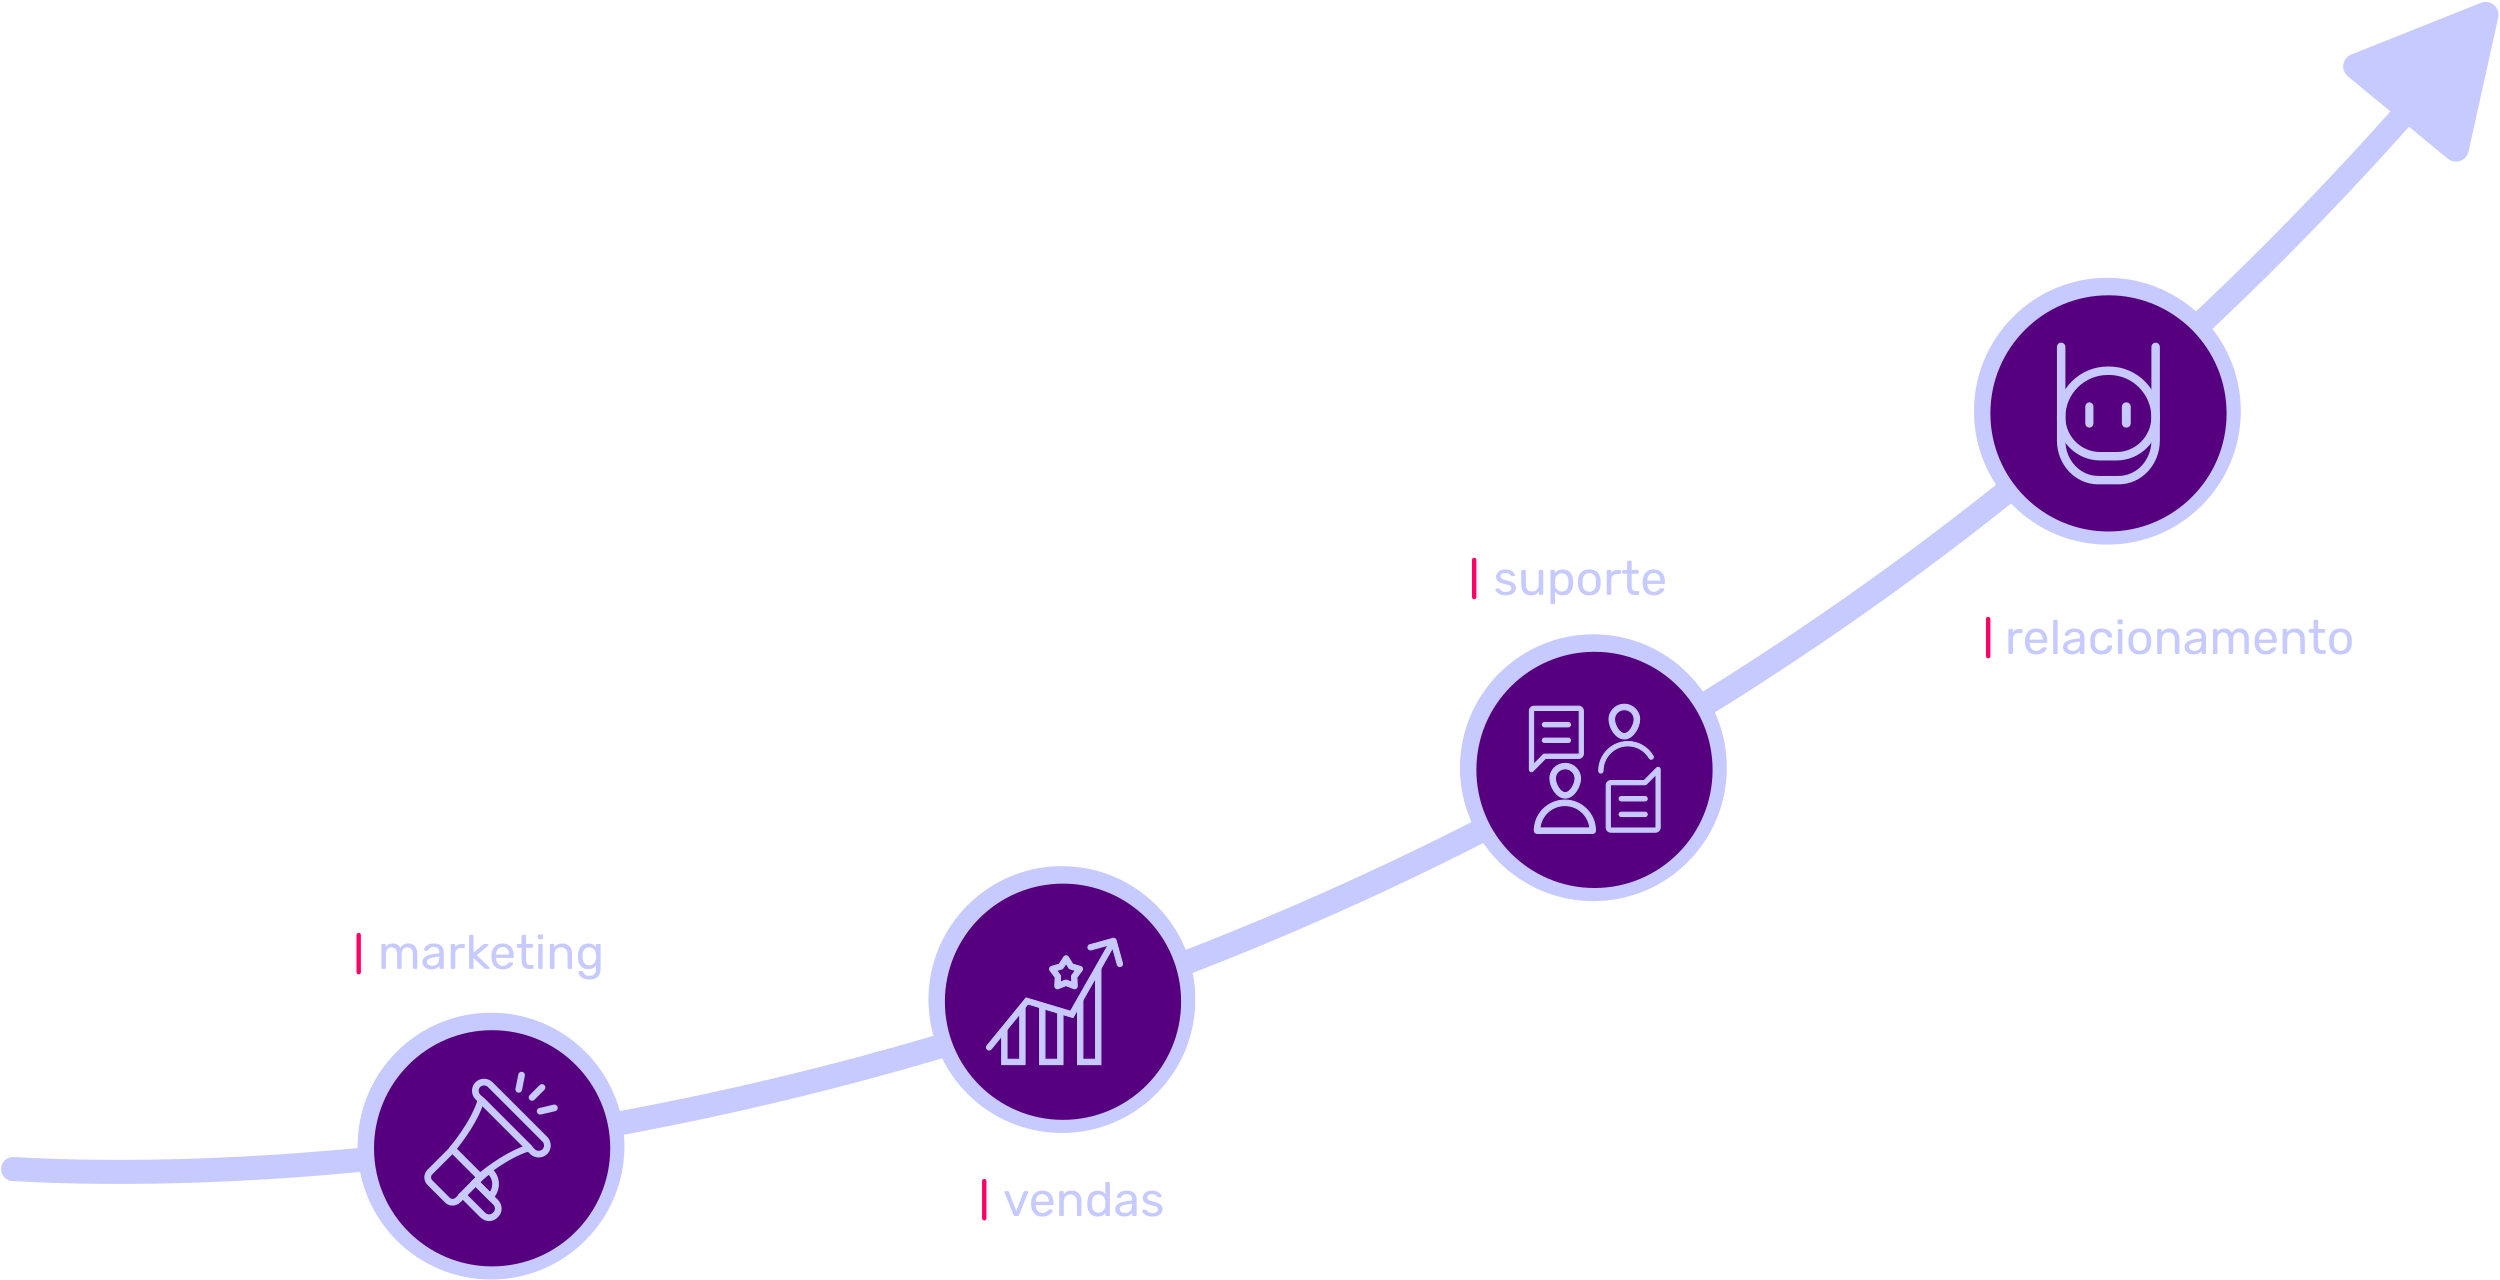 <svg width="1143" height="585" viewBox="0 0 1143 585" fill="none" xmlns="http://www.w3.org/2000/svg">
<path d="M6 534.5C209.5 546 716 489 1105.5 45" stroke="#C7CAFF" stroke-width="11" stroke-linecap="round"/>
<circle cx="224.5" cy="524" r="60.5" fill="#C7CAFF" stroke="#C7CAFF"/>
<circle cx="485.5" cy="457" r="60.5" fill="#C7CAFF" stroke="#C7CAFF"/>
<circle cx="728.5" cy="351" r="60.5" fill="#C7CAFF" stroke="#C7CAFF"/>
<circle cx="963.5" cy="188" r="60.5" fill="#C7CAFF" stroke="#C7CAFF"/>
<circle cx="225" cy="525" r="54.5" fill="#560080" stroke="#C7CAFF"/>
<circle cx="486" cy="458" r="54.5" fill="#560080" stroke="#C7CAFF"/>
<circle cx="729" cy="352" r="54.5" fill="#560080" stroke="#C7CAFF"/>
<circle cx="964" cy="189" r="54.5" fill="#560080" stroke="#C7CAFF"/>
<path d="M1122.21 68.894L1076.46 31.187C1075.84 30.671 1075.99 29.674 1076.74 29.374L1136.07 5.745C1136.86 5.428 1137.69 6.13 1137.5 6.965L1123.93 68.302C1123.76 69.079 1122.83 69.4 1122.21 68.894Z" fill="#C7CAFF" stroke="#C7CAFF" stroke-width="9.59" stroke-linecap="round"/>
<path fill-rule="evenodd" clip-rule="evenodd" d="M508.794 429.044C509.438 428.866 510.105 429.245 510.282 429.89L513.169 440.397C513.346 441.042 512.967 441.708 512.322 441.886C511.677 442.063 511.011 441.684 510.834 441.039L508.721 433.35L490.582 465.235L469.977 459.045L453.148 479.632C452.725 480.149 451.962 480.226 451.444 479.803C450.927 479.38 450.85 478.617 451.273 478.099L469.125 456.261L489.431 462.361L506.617 432.153L498.928 434.265C498.283 434.443 497.617 434.063 497.44 433.419C497.263 432.774 497.642 432.108 498.287 431.93L508.794 429.044Z" fill="#C7CAFF" stroke="#C7CAFF" stroke-width="0.5"/>
<path fill-rule="evenodd" clip-rule="evenodd" d="M466.234 484.305V460.431H468.655V486.726H457.984V470.616H460.406V484.305H466.234Z" fill="#C7CAFF" stroke="#C7CAFF" stroke-width="0.5"/>
<path fill-rule="evenodd" clip-rule="evenodd" d="M477.75 484.305V460.347H475.328V486.726H485.999V462.619H483.577V484.305H477.75Z" fill="#C7CAFF" stroke="#C7CAFF" stroke-width="0.5"/>
<path fill-rule="evenodd" clip-rule="evenodd" d="M500.913 484.305V442.754H503.335V486.727H492.664V456.727H495.085V484.305H500.913Z" fill="#C7CAFF" stroke="#C7CAFF" stroke-width="0.5"/>
<path fill-rule="evenodd" clip-rule="evenodd" d="M487.395 436.997C487.81 436.997 488.196 437.21 488.418 437.561L490.48 440.826L494.059 441.873C494.441 441.985 494.744 442.277 494.869 442.655C494.994 443.033 494.925 443.448 494.685 443.765L492.353 446.852L492.513 450.798C492.53 451.206 492.339 451.596 492.006 451.833C491.673 452.07 491.243 452.123 490.862 451.974L487.395 450.617L483.927 451.974C483.546 452.123 483.116 452.07 482.783 451.833C482.45 451.596 482.26 451.206 482.276 450.798L482.436 446.852L480.104 443.765C479.864 443.448 479.796 443.033 479.921 442.655C480.046 442.277 480.348 441.985 480.73 441.873L484.309 440.826L486.371 437.561C486.593 437.21 486.979 436.997 487.395 436.997ZM487.395 440.475L486.112 442.506C485.955 442.755 485.712 442.939 485.428 443.022L483.093 443.705L484.629 445.739C484.798 445.962 484.884 446.237 484.873 446.517L484.771 449.044L486.953 448.189C487.237 448.078 487.552 448.078 487.836 448.189L490.019 449.044L489.916 446.517C489.905 446.237 489.991 445.962 490.16 445.739L491.696 443.705L489.361 443.022C489.078 442.939 488.835 442.755 488.677 442.506L487.395 440.475Z" fill="#C7CAFF" stroke="#C7CAFF" stroke-width="0.5" stroke-linecap="round" stroke-linejoin="round"/>
<path fill-rule="evenodd" clip-rule="evenodd" d="M942.366 157.149C943.159 157.149 943.802 157.79 943.802 158.581V201.439C943.802 210.7 950.792 218.085 959.273 218.085H968.644C977.125 218.085 984.116 210.7 984.116 201.439V158.581C984.116 157.79 984.759 157.149 985.552 157.149C986.345 157.149 986.988 157.79 986.988 158.581V201.439C986.988 212.083 978.904 220.948 968.644 220.948H959.273C949.014 220.948 940.93 212.083 940.93 201.439V158.581C940.93 157.79 941.573 157.149 942.366 157.149Z" fill="#C7CAFF" stroke="#C7CAFF" stroke-miterlimit="10" stroke-linecap="round"/>
<path fill-rule="evenodd" clip-rule="evenodd" d="M963.654 170.937C952.672 170.937 943.789 179.873 943.789 190.677C943.789 199.851 951.251 207.16 960.207 207.16H967.711C976.646 207.16 983.934 199.869 984.128 190.866C984.12 179.856 975.231 170.937 964.263 170.937H963.654ZM940.93 190.677C940.93 178.27 951.111 168.066 963.654 168.066H964.263C976.815 168.066 986.988 178.279 986.988 190.881V190.896L986.987 190.911C986.769 201.448 978.241 210.03 967.711 210.03H960.207C949.693 210.03 940.93 201.458 940.93 190.677Z" fill="#C7CAFF" stroke="#C7CAFF" stroke-miterlimit="10" stroke-linecap="round"/>
<path fill-rule="evenodd" clip-rule="evenodd" d="M955.255 184.443C956.009 184.443 956.62 185.084 956.62 185.874V193.589C956.62 194.379 956.009 195.02 955.255 195.02C954.502 195.02 953.891 194.379 953.891 193.589V185.874C953.891 185.084 954.502 184.443 955.255 184.443Z" fill="#C7CAFF" stroke="#C7CAFF" stroke-miterlimit="10" stroke-linecap="round"/>
<path fill-rule="evenodd" clip-rule="evenodd" d="M972.152 184.443C973 184.443 973.688 185.084 973.688 185.874V193.589C973.688 194.379 973 195.02 972.152 195.02C971.305 195.02 970.617 194.379 970.617 193.589V185.874C970.617 185.084 971.305 184.443 972.152 184.443Z" fill="#C7CAFF" stroke="#C7CAFF" stroke-miterlimit="10" stroke-linecap="round"/>
<path d="M744.281 341.012C738.001 341.012 732.911 346.132 732.911 352.446C732.911 352.996 732.468 353.439 731.924 353.439C731.38 353.439 730.938 352.996 730.938 352.446C730.938 345.034 736.912 339.026 744.281 339.026C749.176 339.026 753.456 341.679 755.776 345.629C756.054 346.102 755.897 346.711 755.428 346.989C754.959 347.267 754.354 347.111 754.077 346.639C752.097 343.269 748.451 341.012 744.281 341.012Z" fill="#C7CAFF" stroke="#C7CAFF" stroke-width="0.5" stroke-linecap="round"/>
<path fill-rule="evenodd" clip-rule="evenodd" d="M742.647 324.457C740.165 324.457 738.153 326.436 738.153 328.878C738.153 330.157 738.699 331.86 739.627 333.24C740.582 334.658 741.689 335.388 742.647 335.388C743.604 335.388 744.711 334.658 745.666 333.24C746.594 331.86 747.14 330.157 747.14 328.878C747.14 326.436 745.128 324.457 742.647 324.457ZM735.656 328.878C735.656 325.08 738.786 322 742.647 322C746.507 322 749.637 325.08 749.637 328.878C749.637 330.72 748.898 332.886 747.748 334.596C746.624 336.266 744.861 337.845 742.647 337.845C740.432 337.845 738.669 336.266 737.545 334.596C736.396 332.886 735.656 330.72 735.656 328.878Z" fill="#C7CAFF" stroke="#C7CAFF" stroke-width="0.5"/>
<path fill-rule="evenodd" clip-rule="evenodd" d="M715.615 351.486C713.133 351.486 711.122 353.466 711.122 355.908C711.122 357.186 711.668 358.889 712.596 360.269C713.55 361.688 714.658 362.418 715.615 362.418C716.572 362.418 717.68 361.688 718.635 360.269C719.563 358.889 720.109 357.186 720.109 355.908C720.109 353.466 718.097 351.486 715.615 351.486ZM708.625 355.908C708.625 352.109 711.755 349.029 715.615 349.029C719.476 349.029 722.606 352.109 722.606 355.908C722.606 357.749 721.866 359.916 720.716 361.625C719.593 363.295 717.829 364.874 715.615 364.874C713.401 364.874 711.638 363.295 710.514 361.625C709.364 359.916 708.625 357.749 708.625 355.908Z" fill="#C7CAFF" stroke="#C7CAFF" stroke-width="0.5"/>
<path fill-rule="evenodd" clip-rule="evenodd" d="M704.048 378.533H726.882C726.26 372.78 721.386 368.301 715.465 368.301C709.544 368.301 704.67 372.78 704.048 378.533ZM701.484 379.781C701.484 372.063 707.744 365.806 715.465 365.806C723.186 365.806 729.446 372.063 729.446 379.781C729.446 380.47 728.887 381.029 728.197 381.029H702.733C702.043 381.029 701.484 380.47 701.484 379.781Z" fill="#C7CAFF" stroke="#C7CAFF" stroke-width="0.5" stroke-linejoin="round"/>
<path d="M706.686 346.731H706.582L706.508 346.805L700.868 352.538C700.868 352.538 700.868 352.538 700.868 352.538C700.735 352.672 700.566 352.763 700.383 352.8C700.2 352.836 700.01 352.817 699.838 352.745C699.665 352.672 699.517 352.549 699.412 352.39C699.307 352.231 699.251 352.044 699.25 351.852V325.057C699.251 324.476 699.478 323.92 699.881 323.511C700.284 323.101 700.829 322.872 701.397 322.871H721.768C722.336 322.872 722.882 323.101 723.284 323.511C723.687 323.92 723.915 324.476 723.915 325.057V344.545C723.915 345.125 723.687 345.682 723.284 346.091C722.881 346.501 722.336 346.73 721.768 346.731H706.686ZM701.397 324.807H701.147V325.057V348.912V349.523L701.575 349.088L705.521 345.077L705.521 345.077C705.699 344.896 705.94 344.795 706.19 344.795C706.19 344.795 706.19 344.795 706.19 344.795H721.769H722.019V344.545V325.057V324.807H721.769H701.397Z" fill="#C7CAFF" stroke="#C7CAFF" stroke-width="0.5"/>
<path d="M717.051 332.313H706.121C705.867 332.313 705.622 332.209 705.441 332.024C705.259 331.838 705.156 331.585 705.156 331.32C705.156 331.055 705.259 330.802 705.441 330.616C705.622 330.43 705.867 330.327 706.121 330.327H717.051C717.305 330.327 717.55 330.43 717.731 330.616C717.913 330.802 718.016 331.055 718.016 331.32C718.016 331.585 717.913 331.838 717.731 332.024C717.55 332.209 717.305 332.313 717.051 332.313Z" fill="#C7CAFF" stroke="#C7CAFF" stroke-width="0.5"/>
<path d="M717.731 339.169C717.55 339.355 717.305 339.458 717.051 339.458H706.121C705.867 339.458 705.622 339.355 705.441 339.169C705.259 338.984 705.156 338.731 705.156 338.465C705.156 338.2 705.259 337.947 705.441 337.761C705.622 337.576 705.867 337.473 706.121 337.473H717.051C717.305 337.473 717.55 337.576 717.731 337.761C717.913 337.947 718.016 338.2 718.016 338.465C718.016 338.731 717.913 338.984 717.731 339.169Z" fill="#C7CAFF" stroke="#C7CAFF" stroke-width="0.5"/>
<path d="M751.588 356.858H751.692L751.766 356.784L757.406 351.11C757.406 351.11 757.406 351.11 757.406 351.11C757.539 350.977 757.708 350.887 757.891 350.85C758.075 350.814 758.265 350.833 758.438 350.905C758.611 350.977 758.759 351.099 758.864 351.256C758.968 351.413 759.024 351.597 759.025 351.787V378.307C759.024 378.88 758.797 379.43 758.395 379.835C757.992 380.24 757.446 380.468 756.878 380.468H736.506C735.938 380.468 735.392 380.24 734.989 379.835C734.587 379.43 734.36 378.88 734.359 378.307V359.019C734.36 358.446 734.587 357.896 734.989 357.491C735.392 357.086 735.938 356.859 736.506 356.858H751.588ZM756.878 378.557H757.128V378.307V354.696V354.09L756.701 354.52L752.754 358.49L752.754 358.49C752.577 358.669 752.336 358.769 752.085 358.769C752.085 358.769 752.084 358.769 752.084 358.769H736.506H736.256V359.019V378.307V378.557H736.506H756.878Z" fill="#C7CAFF" stroke="#C7CAFF" stroke-width="0.5"/>
<path d="M741.222 371.338H752.153C752.407 371.338 752.651 371.441 752.833 371.627C753.014 371.812 753.117 372.065 753.117 372.331C753.117 372.596 753.014 372.849 752.833 373.035C752.651 373.22 752.407 373.323 752.153 373.323H741.222C740.968 373.323 740.724 373.22 740.542 373.035C740.361 372.849 740.258 372.596 740.258 372.331C740.258 372.065 740.361 371.812 740.542 371.627C740.724 371.441 740.968 371.338 741.222 371.338Z" fill="#C7CAFF" stroke="#C7CAFF" stroke-width="0.5"/>
<path d="M740.542 364.48C740.724 364.295 740.968 364.191 741.222 364.191H752.153C752.407 364.191 752.651 364.295 752.833 364.48C753.014 364.666 753.117 364.919 753.117 365.184C753.117 365.449 753.014 365.702 752.833 365.888C752.651 366.074 752.407 366.177 752.153 366.177H741.222C740.968 366.177 740.724 366.074 740.542 365.888C740.361 365.702 740.258 365.449 740.258 365.184C740.258 364.919 740.361 364.666 740.542 364.48Z" fill="#C7CAFF" stroke="#C7CAFF" stroke-width="0.5"/>
<path fill-rule="evenodd" clip-rule="evenodd" d="M206.945 523.277L221.939 538.27L210.379 549.83L210.334 549.869C208.287 551.623 205.415 551.733 203.47 549.789L195.427 541.745C193.524 539.843 193.524 536.698 195.427 534.796L206.945 523.277ZM206.945 527.612L197.594 536.963C196.888 537.669 196.888 538.872 197.594 539.578L205.638 547.622C206.293 548.277 207.314 548.393 208.299 547.576L217.604 538.27L206.945 527.612Z" fill="#C7CAFF"/>
<path fill-rule="evenodd" clip-rule="evenodd" d="M217.38 538.278L227.594 548.492C229.865 550.763 229.997 554.353 227.596 556.531C225.419 558.932 221.828 558.8 219.558 556.529L209.344 546.315L217.38 538.278ZM213.678 546.315L221.725 554.362C222.909 555.546 224.484 555.434 225.358 554.436L225.425 554.359L225.502 554.292C226.5 553.419 226.611 551.843 225.427 550.659L217.38 542.613L213.678 546.315Z" fill="#C7CAFF"/>
<path fill-rule="evenodd" clip-rule="evenodd" d="M219.61 501.352C220.134 501.219 220.69 501.371 221.072 501.754L243.028 523.71C243.411 524.092 243.563 524.648 243.43 525.172C243.296 525.696 242.896 526.111 242.377 526.264C237.063 527.827 231.567 531.036 227.346 533.913C225.248 535.343 223.49 536.673 222.259 537.644C221.643 538.129 221.16 538.525 220.832 538.797C220.669 538.933 220.544 539.038 220.461 539.109C220.42 539.144 220.389 539.17 220.368 539.188L220.346 539.207L220.341 539.211L220.341 539.212C220.341 539.212 220.341 539.212 220.341 539.212C219.733 539.739 218.821 539.707 218.253 539.138L205.644 526.529C205.075 525.96 205.043 525.049 205.57 524.441C205.57 524.441 205.57 524.441 205.57 524.441L205.571 524.44L205.575 524.436L205.594 524.414C205.611 524.393 205.638 524.362 205.673 524.321C205.744 524.238 205.849 524.113 205.985 523.949C206.257 523.622 206.653 523.139 207.138 522.523C208.109 521.291 209.439 519.534 210.869 517.436C213.746 513.215 216.955 507.719 218.518 502.405C218.671 501.886 219.086 501.486 219.61 501.352ZM208.8 525.351L219.431 535.982C219.697 535.765 220.009 535.515 220.361 535.237C221.636 534.232 223.452 532.858 225.62 531.38C229.333 528.85 234.155 525.962 239.109 524.125L220.657 505.673C218.82 510.627 215.932 515.449 213.402 519.162C211.924 521.33 210.55 523.146 209.544 524.421C209.267 524.773 209.017 525.085 208.8 525.351Z" fill="#C7CAFF"/>
<path fill-rule="evenodd" clip-rule="evenodd" d="M224.028 532.754L225.306 534.67C229.1 538.355 229.002 544.474 225.209 548.268L224.125 549.351L215.219 540.445L218.553 537.11L218.64 537.045L218.658 537.032C218.671 537.022 218.69 537.008 218.715 536.989C218.766 536.95 218.841 536.893 218.94 536.818C219.136 536.668 219.425 536.447 219.787 536.165C220.513 535.6 221.536 534.793 222.72 533.824L224.028 532.754ZM220.568 539.43L219.553 540.445L224.005 544.897C225.561 542.432 225.343 539.268 223.459 537.17C222.76 537.73 222.151 538.209 221.669 538.584C221.298 538.872 221.002 539.1 220.798 539.255C220.699 539.331 220.622 539.39 220.568 539.43Z" fill="#C7CAFF"/>
<path fill-rule="evenodd" clip-rule="evenodd" d="M217.387 494.796C219.507 492.676 223.086 492.676 225.206 494.796L250.206 519.796C252.326 521.916 252.326 525.495 250.206 527.615C248.086 529.735 244.507 529.735 242.387 527.615L217.387 502.616C215.267 500.495 215.267 496.916 217.387 494.796ZM223.039 496.963C222.116 496.04 220.477 496.04 219.554 496.963C218.631 497.887 218.631 499.525 219.554 500.448L244.554 525.448C245.477 526.371 247.116 526.371 248.039 525.448C248.962 524.525 248.962 522.886 248.039 521.963L223.039 496.963Z" fill="#C7CAFF"/>
<path fill-rule="evenodd" clip-rule="evenodd" d="M238.77 490.03C239.6 490.196 240.139 491.003 239.973 491.833L238.668 498.355C238.502 499.185 237.695 499.723 236.865 499.557C236.035 499.391 235.497 498.584 235.663 497.754L236.967 491.232C237.133 490.402 237.941 489.864 238.77 490.03Z" fill="#C7CAFF"/>
<path fill-rule="evenodd" clip-rule="evenodd" d="M254.961 506.187C255.153 507.011 254.641 507.835 253.817 508.027L247.295 509.549C246.471 509.741 245.647 509.229 245.454 508.405C245.262 507.58 245.774 506.756 246.599 506.564L253.12 505.042C253.945 504.85 254.769 505.362 254.961 506.187Z" fill="#C7CAFF"/>
<path fill-rule="evenodd" clip-rule="evenodd" d="M248.9 496.1C249.498 496.699 249.498 497.669 248.9 498.267L244.335 502.833C243.736 503.431 242.766 503.431 242.168 502.833C241.569 502.234 241.569 501.264 242.168 500.665L246.733 496.1C247.331 495.502 248.302 495.502 248.9 496.1Z" fill="#C7CAFF"/>
<path d="M164 427.5V444.5" stroke="#FF0068" stroke-width="2" stroke-linecap="round"/>
<path d="M174.889 443C174.742 443 174.618 442.956 174.515 442.868C174.427 442.765 174.383 442.641 174.383 442.494V432.066C174.383 431.919 174.427 431.802 174.515 431.714C174.618 431.611 174.742 431.56 174.889 431.56H175.879C176.026 431.56 176.143 431.611 176.231 431.714C176.334 431.802 176.385 431.919 176.385 432.066V432.836C176.722 432.381 177.148 432.022 177.661 431.758C178.174 431.479 178.79 431.34 179.509 431.34C181.166 431.325 182.34 432 183.029 433.364C183.366 432.748 183.858 432.257 184.503 431.89C185.148 431.523 185.882 431.34 186.703 431.34C187.466 431.34 188.155 431.516 188.771 431.868C189.402 432.22 189.893 432.755 190.245 433.474C190.612 434.178 190.795 435.065 190.795 436.136V442.494C190.795 442.641 190.744 442.765 190.641 442.868C190.553 442.956 190.436 443 190.289 443H189.255C189.108 443 188.984 442.956 188.881 442.868C188.793 442.765 188.749 442.641 188.749 442.494V436.334C188.749 435.513 188.632 434.867 188.397 434.398C188.162 433.929 187.847 433.599 187.451 433.408C187.055 433.217 186.622 433.122 186.153 433.122C185.772 433.122 185.383 433.217 184.987 433.408C184.591 433.599 184.261 433.929 183.997 434.398C183.748 434.867 183.623 435.513 183.623 436.334V442.494C183.623 442.641 183.572 442.765 183.469 442.868C183.381 442.956 183.264 443 183.117 443H182.083C181.936 443 181.812 442.956 181.709 442.868C181.621 442.765 181.577 442.641 181.577 442.494V436.334C181.577 435.513 181.452 434.867 181.203 434.398C180.954 433.929 180.631 433.599 180.235 433.408C179.839 433.217 179.421 433.122 178.981 433.122C178.6 433.122 178.211 433.217 177.815 433.408C177.419 433.599 177.089 433.929 176.825 434.398C176.576 434.867 176.451 435.505 176.451 436.312V442.494C176.451 442.641 176.4 442.765 176.297 442.868C176.209 442.956 176.092 443 175.945 443H174.889ZM197.124 443.22C196.39 443.22 195.723 443.073 195.122 442.78C194.52 442.487 194.036 442.091 193.67 441.592C193.303 441.093 193.12 440.529 193.12 439.898C193.12 438.886 193.53 438.079 194.352 437.478C195.173 436.877 196.244 436.481 197.564 436.29L200.842 435.828V435.19C200.842 434.486 200.636 433.936 200.226 433.54C199.83 433.144 199.177 432.946 198.268 432.946C197.608 432.946 197.072 433.078 196.662 433.342C196.266 433.606 195.987 433.943 195.826 434.354C195.738 434.574 195.584 434.684 195.364 434.684H194.374C194.212 434.684 194.088 434.64 194 434.552C193.926 434.449 193.89 434.332 193.89 434.2C193.89 433.98 193.97 433.709 194.132 433.386C194.308 433.063 194.572 432.748 194.924 432.44C195.276 432.132 195.723 431.875 196.266 431.67C196.823 431.45 197.498 431.34 198.29 431.34C199.17 431.34 199.91 431.457 200.512 431.692C201.113 431.912 201.582 432.213 201.92 432.594C202.272 432.975 202.521 433.408 202.668 433.892C202.829 434.376 202.91 434.867 202.91 435.366V442.494C202.91 442.641 202.858 442.765 202.756 442.868C202.668 442.956 202.55 443 202.404 443H201.392C201.23 443 201.106 442.956 201.018 442.868C200.93 442.765 200.886 442.641 200.886 442.494V441.548C200.695 441.812 200.438 442.076 200.116 442.34C199.793 442.589 199.39 442.802 198.906 442.978C198.422 443.139 197.828 443.22 197.124 443.22ZM197.586 441.57C198.187 441.57 198.737 441.445 199.236 441.196C199.734 440.932 200.123 440.529 200.402 439.986C200.695 439.443 200.842 438.761 200.842 437.94V437.324L198.29 437.698C197.248 437.845 196.464 438.094 195.936 438.446C195.408 438.783 195.144 439.216 195.144 439.744C195.144 440.155 195.261 440.499 195.496 440.778C195.745 441.042 196.053 441.24 196.42 441.372C196.801 441.504 197.19 441.57 197.586 441.57ZM206.578 443C206.432 443 206.307 442.956 206.204 442.868C206.116 442.765 206.072 442.641 206.072 442.494V432.088C206.072 431.941 206.116 431.817 206.204 431.714C206.307 431.611 206.432 431.56 206.578 431.56H207.59C207.737 431.56 207.862 431.611 207.964 431.714C208.067 431.817 208.118 431.941 208.118 432.088V433.056C208.412 432.557 208.815 432.183 209.328 431.934C209.842 431.685 210.458 431.56 211.176 431.56H212.056C212.203 431.56 212.32 431.611 212.408 431.714C212.496 431.802 212.54 431.919 212.54 432.066V432.968C212.54 433.115 212.496 433.232 212.408 433.32C212.32 433.408 212.203 433.452 212.056 433.452H210.736C209.944 433.452 209.321 433.687 208.866 434.156C208.412 434.611 208.184 435.234 208.184 436.026V442.494C208.184 442.641 208.133 442.765 208.03 442.868C207.928 442.956 207.803 443 207.656 443H206.578ZM214.958 443C214.811 443 214.686 442.956 214.584 442.868C214.496 442.765 214.452 442.641 214.452 442.494V427.886C214.452 427.739 214.496 427.622 214.584 427.534C214.686 427.431 214.811 427.38 214.958 427.38H215.992C216.138 427.38 216.256 427.431 216.344 427.534C216.446 427.622 216.498 427.739 216.498 427.886V435.542L220.832 431.934C221.008 431.787 221.14 431.692 221.228 431.648C221.33 431.589 221.492 431.56 221.712 431.56H222.878C223.01 431.56 223.12 431.604 223.208 431.692C223.296 431.78 223.34 431.89 223.34 432.022C223.34 432.081 223.318 432.147 223.274 432.22C223.244 432.293 223.178 432.367 223.076 432.44L217.994 436.664L223.626 442.142C223.802 442.289 223.89 442.421 223.89 442.538C223.89 442.67 223.846 442.78 223.758 442.868C223.67 442.956 223.56 443 223.428 443H222.284C222.064 443 221.902 442.978 221.8 442.934C221.697 442.875 221.565 442.773 221.404 442.626L216.498 437.94V442.494C216.498 442.641 216.446 442.765 216.344 442.868C216.256 442.956 216.138 443 215.992 443H214.958ZM229.79 443.22C228.28 443.22 227.077 442.758 226.182 441.834C225.288 440.895 224.796 439.619 224.708 438.006C224.694 437.815 224.686 437.573 224.686 437.28C224.686 436.972 224.694 436.723 224.708 436.532C224.767 435.491 225.009 434.581 225.434 433.804C225.86 433.012 226.439 432.403 227.172 431.978C227.92 431.553 228.793 431.34 229.79 431.34C230.905 431.34 231.836 431.575 232.584 432.044C233.347 432.513 233.926 433.181 234.322 434.046C234.718 434.911 234.916 435.923 234.916 437.082V437.456C234.916 437.617 234.865 437.742 234.762 437.83C234.674 437.918 234.557 437.962 234.41 437.962H226.798C226.798 437.977 226.798 438.006 226.798 438.05C226.798 438.094 226.798 438.131 226.798 438.16C226.828 438.761 226.96 439.326 227.194 439.854C227.429 440.367 227.766 440.785 228.206 441.108C228.646 441.431 229.174 441.592 229.79 441.592C230.318 441.592 230.758 441.511 231.11 441.35C231.462 441.189 231.748 441.013 231.968 440.822C232.188 440.617 232.335 440.463 232.408 440.36C232.54 440.169 232.643 440.059 232.716 440.03C232.79 439.986 232.907 439.964 233.068 439.964H234.124C234.271 439.964 234.388 440.008 234.476 440.096C234.579 440.169 234.623 440.279 234.608 440.426C234.594 440.646 234.476 440.917 234.256 441.24C234.036 441.548 233.721 441.856 233.31 442.164C232.9 442.472 232.401 442.729 231.814 442.934C231.228 443.125 230.553 443.22 229.79 443.22ZM226.798 436.444H232.826V436.378C232.826 435.718 232.702 435.131 232.452 434.618C232.218 434.105 231.873 433.701 231.418 433.408C230.964 433.1 230.421 432.946 229.79 432.946C229.16 432.946 228.617 433.1 228.162 433.408C227.722 433.701 227.385 434.105 227.15 434.618C226.916 435.131 226.798 435.718 226.798 436.378V436.444ZM241.948 443C241.127 443 240.46 442.846 239.946 442.538C239.433 442.215 239.059 441.768 238.824 441.196C238.59 440.609 238.472 439.92 238.472 439.128V433.32H236.756C236.61 433.32 236.485 433.276 236.382 433.188C236.294 433.085 236.25 432.961 236.25 432.814V432.066C236.25 431.919 236.294 431.802 236.382 431.714C236.485 431.611 236.61 431.56 236.756 431.56H238.472V427.886C238.472 427.739 238.516 427.622 238.604 427.534C238.707 427.431 238.832 427.38 238.978 427.38H240.012C240.159 427.38 240.276 427.431 240.364 427.534C240.467 427.622 240.518 427.739 240.518 427.886V431.56H243.246C243.393 431.56 243.51 431.611 243.598 431.714C243.701 431.802 243.752 431.919 243.752 432.066V432.814C243.752 432.961 243.701 433.085 243.598 433.188C243.51 433.276 243.393 433.32 243.246 433.32H240.518V438.974C240.518 439.663 240.636 440.206 240.87 440.602C241.105 440.998 241.523 441.196 242.124 441.196H243.466C243.613 441.196 243.73 441.247 243.818 441.35C243.921 441.438 243.972 441.555 243.972 441.702V442.494C243.972 442.641 243.921 442.765 243.818 442.868C243.73 442.956 243.613 443 243.466 443H241.948ZM246.582 443C246.436 443 246.311 442.956 246.208 442.868C246.12 442.765 246.076 442.641 246.076 442.494V432.066C246.076 431.919 246.12 431.802 246.208 431.714C246.311 431.611 246.436 431.56 246.582 431.56H247.638C247.785 431.56 247.902 431.611 247.99 431.714C248.078 431.802 248.122 431.919 248.122 432.066V442.494C248.122 442.641 248.078 442.765 247.99 442.868C247.902 442.956 247.785 443 247.638 443H246.582ZM246.406 429.426C246.26 429.426 246.135 429.382 246.032 429.294C245.944 429.191 245.9 429.067 245.9 428.92V427.732C245.9 427.585 245.944 427.468 246.032 427.38C246.135 427.277 246.26 427.226 246.406 427.226H247.792C247.939 427.226 248.056 427.277 248.144 427.38C248.247 427.468 248.298 427.585 248.298 427.732V428.92C248.298 429.067 248.247 429.191 248.144 429.294C248.056 429.382 247.939 429.426 247.792 429.426H246.406ZM251.91 443C251.764 443 251.639 442.956 251.536 442.868C251.448 442.765 251.404 442.641 251.404 442.494V432.066C251.404 431.919 251.448 431.802 251.536 431.714C251.639 431.611 251.764 431.56 251.91 431.56H252.944C253.091 431.56 253.208 431.611 253.296 431.714C253.399 431.802 253.45 431.919 253.45 432.066V433.034C253.832 432.535 254.308 432.132 254.88 431.824C255.467 431.501 256.215 431.34 257.124 431.34C258.078 431.34 258.884 431.553 259.544 431.978C260.219 432.389 260.725 432.968 261.062 433.716C261.4 434.449 261.568 435.307 261.568 436.29V442.494C261.568 442.641 261.524 442.765 261.436 442.868C261.348 442.956 261.231 443 261.084 443H259.984C259.838 443 259.713 442.956 259.61 442.868C259.522 442.765 259.478 442.641 259.478 442.494V436.4C259.478 435.373 259.229 434.574 258.73 434.002C258.232 433.415 257.498 433.122 256.53 433.122C255.621 433.122 254.888 433.415 254.33 434.002C253.788 434.574 253.516 435.373 253.516 436.4V442.494C253.516 442.641 253.465 442.765 253.362 442.868C253.274 442.956 253.157 443 253.01 443H251.91ZM269.432 447.84C268.435 447.84 267.613 447.708 266.968 447.444C266.337 447.18 265.839 446.857 265.472 446.476C265.12 446.109 264.863 445.735 264.702 445.354C264.555 444.987 264.475 444.694 264.46 444.474C264.445 444.327 264.489 444.203 264.592 444.1C264.709 443.997 264.834 443.946 264.966 443.946H266.022C266.154 443.946 266.264 443.975 266.352 444.034C266.44 444.093 266.513 444.217 266.572 444.408C266.66 444.628 266.792 444.87 266.968 445.134C267.144 445.413 267.415 445.647 267.782 445.838C268.149 446.043 268.662 446.146 269.322 446.146C270.011 446.146 270.591 446.051 271.06 445.86C271.529 445.684 271.881 445.361 272.116 444.892C272.365 444.437 272.49 443.807 272.49 443V441.504C272.138 441.959 271.676 442.34 271.104 442.648C270.532 442.941 269.813 443.088 268.948 443.088C268.127 443.088 267.423 442.949 266.836 442.67C266.249 442.377 265.765 441.988 265.384 441.504C265.017 441.005 264.739 440.441 264.548 439.81C264.372 439.179 264.269 438.519 264.24 437.83C264.225 437.419 264.225 437.016 264.24 436.62C264.269 435.931 264.372 435.271 264.548 434.64C264.739 434.009 265.017 433.445 265.384 432.946C265.765 432.447 266.249 432.059 266.836 431.78C267.423 431.487 268.127 431.34 268.948 431.34C269.828 431.34 270.554 431.509 271.126 431.846C271.713 432.169 272.189 432.565 272.556 433.034V432.088C272.556 431.941 272.6 431.817 272.688 431.714C272.791 431.611 272.915 431.56 273.062 431.56H274.074C274.221 431.56 274.345 431.611 274.448 431.714C274.551 431.817 274.602 431.941 274.602 432.088V442.758C274.602 443.741 274.433 444.613 274.096 445.376C273.773 446.139 273.231 446.74 272.468 447.18C271.72 447.62 270.708 447.84 269.432 447.84ZM269.388 441.328C270.121 441.328 270.708 441.159 271.148 440.822C271.603 440.485 271.933 440.059 272.138 439.546C272.358 439.033 272.475 438.512 272.49 437.984C272.505 437.779 272.512 437.529 272.512 437.236C272.512 436.928 272.505 436.671 272.49 436.466C272.475 435.938 272.358 435.417 272.138 434.904C271.933 434.391 271.603 433.965 271.148 433.628C270.708 433.291 270.121 433.122 269.388 433.122C268.655 433.122 268.068 433.291 267.628 433.628C267.188 433.951 266.873 434.383 266.682 434.926C266.491 435.454 266.381 436.026 266.352 436.642C266.337 437.023 266.337 437.412 266.352 437.808C266.381 438.424 266.491 439.003 266.682 439.546C266.873 440.074 267.188 440.507 267.628 440.844C268.068 441.167 268.655 441.328 269.388 441.328Z" fill="#C7CAFF"/>
<path d="M450 540V557" stroke="#FF0068" stroke-width="2" stroke-linecap="round"/>
<path d="M464.178 556C463.958 556 463.782 555.949 463.65 555.846C463.533 555.743 463.438 555.611 463.364 555.45L459.294 545.242C459.265 545.169 459.25 545.095 459.25 545.022C459.25 544.89 459.294 544.78 459.382 544.692C459.47 544.604 459.58 544.56 459.712 544.56H460.768C460.93 544.56 461.054 544.604 461.142 544.692C461.23 544.78 461.282 544.861 461.296 544.934L464.662 553.602L468.006 544.934C468.036 544.861 468.087 544.78 468.16 544.692C468.248 544.604 468.373 544.56 468.534 544.56H469.612C469.73 544.56 469.832 544.604 469.92 544.692C470.023 544.78 470.074 544.89 470.074 545.022C470.074 545.095 470.06 545.169 470.03 545.242L465.938 555.45C465.88 555.611 465.784 555.743 465.652 555.846C465.535 555.949 465.359 556 465.124 556H464.178ZM476.524 556.22C475.013 556.22 473.81 555.758 472.916 554.834C472.021 553.895 471.53 552.619 471.442 551.006C471.427 550.815 471.42 550.573 471.42 550.28C471.42 549.972 471.427 549.723 471.442 549.532C471.5 548.491 471.742 547.581 472.168 546.804C472.593 546.012 473.172 545.403 473.906 544.978C474.654 544.553 475.526 544.34 476.524 544.34C477.638 544.34 478.57 544.575 479.318 545.044C480.08 545.513 480.66 546.181 481.056 547.046C481.452 547.911 481.65 548.923 481.65 550.082V550.456C481.65 550.617 481.598 550.742 481.496 550.83C481.408 550.918 481.29 550.962 481.144 550.962H473.532C473.532 550.977 473.532 551.006 473.532 551.05C473.532 551.094 473.532 551.131 473.532 551.16C473.561 551.761 473.693 552.326 473.928 552.854C474.162 553.367 474.5 553.785 474.94 554.108C475.38 554.431 475.908 554.592 476.524 554.592C477.052 554.592 477.492 554.511 477.844 554.35C478.196 554.189 478.482 554.013 478.702 553.822C478.922 553.617 479.068 553.463 479.142 553.36C479.274 553.169 479.376 553.059 479.45 553.03C479.523 552.986 479.64 552.964 479.802 552.964H480.858C481.004 552.964 481.122 553.008 481.21 553.096C481.312 553.169 481.356 553.279 481.342 553.426C481.327 553.646 481.21 553.917 480.99 554.24C480.77 554.548 480.454 554.856 480.044 555.164C479.633 555.472 479.134 555.729 478.548 555.934C477.961 556.125 477.286 556.22 476.524 556.22ZM473.532 549.444H479.56V549.378C479.56 548.718 479.435 548.131 479.186 547.618C478.951 547.105 478.606 546.701 478.152 546.408C477.697 546.1 477.154 545.946 476.524 545.946C475.893 545.946 475.35 546.1 474.896 546.408C474.456 546.701 474.118 547.105 473.884 547.618C473.649 548.131 473.532 548.718 473.532 549.378V549.444ZM484.786 556C484.64 556 484.515 555.956 484.412 555.868C484.324 555.765 484.28 555.641 484.28 555.494V545.066C484.28 544.919 484.324 544.802 484.412 544.714C484.515 544.611 484.64 544.56 484.786 544.56H485.82C485.967 544.56 486.084 544.611 486.172 544.714C486.275 544.802 486.326 544.919 486.326 545.066V546.034C486.708 545.535 487.184 545.132 487.756 544.824C488.343 544.501 489.091 544.34 490 544.34C490.954 544.34 491.76 544.553 492.42 544.978C493.095 545.389 493.601 545.968 493.938 546.716C494.276 547.449 494.444 548.307 494.444 549.29V555.494C494.444 555.641 494.4 555.765 494.312 555.868C494.224 555.956 494.107 556 493.96 556H492.86C492.714 556 492.589 555.956 492.486 555.868C492.398 555.765 492.354 555.641 492.354 555.494V549.4C492.354 548.373 492.105 547.574 491.606 547.002C491.108 546.415 490.374 546.122 489.406 546.122C488.497 546.122 487.764 546.415 487.206 547.002C486.664 547.574 486.392 548.373 486.392 549.4V555.494C486.392 555.641 486.341 555.765 486.238 555.868C486.15 555.956 486.033 556 485.886 556H484.786ZM501.802 556.22C500.995 556.22 500.299 556.081 499.712 555.802C499.125 555.509 498.641 555.12 498.26 554.636C497.893 554.137 497.615 553.573 497.424 552.942C497.248 552.311 497.145 551.644 497.116 550.94C497.101 550.705 497.094 550.485 497.094 550.28C497.094 550.075 497.101 549.855 497.116 549.62C497.145 548.931 497.248 548.271 497.424 547.64C497.615 547.009 497.893 546.445 498.26 545.946C498.641 545.447 499.125 545.059 499.712 544.78C500.299 544.487 500.995 544.34 501.802 544.34C502.667 544.34 503.386 544.494 503.958 544.802C504.53 545.11 504.999 545.491 505.366 545.946V540.886C505.366 540.739 505.41 540.622 505.498 540.534C505.601 540.431 505.725 540.38 505.872 540.38H506.928C507.075 540.38 507.192 540.431 507.28 540.534C507.383 540.622 507.434 540.739 507.434 540.886V555.494C507.434 555.641 507.383 555.765 507.28 555.868C507.192 555.956 507.075 556 506.928 556H505.938C505.777 556 505.652 555.956 505.564 555.868C505.476 555.765 505.432 555.641 505.432 555.494V554.57C505.065 555.039 504.589 555.435 504.002 555.758C503.415 556.066 502.682 556.22 501.802 556.22ZM502.264 554.438C502.997 554.438 503.584 554.269 504.024 553.932C504.464 553.595 504.794 553.169 505.014 552.656C505.234 552.128 505.351 551.593 505.366 551.05C505.381 550.815 505.388 550.537 505.388 550.214C505.388 549.877 505.381 549.591 505.366 549.356C505.351 548.843 505.227 548.337 504.992 547.838C504.772 547.339 504.435 546.929 503.98 546.606C503.54 546.283 502.968 546.122 502.264 546.122C501.516 546.122 500.922 546.291 500.482 546.628C500.042 546.951 499.727 547.383 499.536 547.926C499.345 548.454 499.235 549.026 499.206 549.642C499.191 550.067 499.191 550.493 499.206 550.918C499.235 551.534 499.345 552.113 499.536 552.656C499.727 553.184 500.042 553.617 500.482 553.954C500.922 554.277 501.516 554.438 502.264 554.438ZM513.896 556.22C513.163 556.22 512.495 556.073 511.894 555.78C511.293 555.487 510.809 555.091 510.442 554.592C510.075 554.093 509.892 553.529 509.892 552.898C509.892 551.886 510.303 551.079 511.124 550.478C511.945 549.877 513.016 549.481 514.336 549.29L517.614 548.828V548.19C517.614 547.486 517.409 546.936 516.998 546.54C516.602 546.144 515.949 545.946 515.04 545.946C514.38 545.946 513.845 546.078 513.434 546.342C513.038 546.606 512.759 546.943 512.598 547.354C512.51 547.574 512.356 547.684 512.136 547.684H511.146C510.985 547.684 510.86 547.64 510.772 547.552C510.699 547.449 510.662 547.332 510.662 547.2C510.662 546.98 510.743 546.709 510.904 546.386C511.08 546.063 511.344 545.748 511.696 545.44C512.048 545.132 512.495 544.875 513.038 544.67C513.595 544.45 514.27 544.34 515.062 544.34C515.942 544.34 516.683 544.457 517.284 544.692C517.885 544.912 518.355 545.213 518.692 545.594C519.044 545.975 519.293 546.408 519.44 546.892C519.601 547.376 519.682 547.867 519.682 548.366V555.494C519.682 555.641 519.631 555.765 519.528 555.868C519.44 555.956 519.323 556 519.176 556H518.164C518.003 556 517.878 555.956 517.79 555.868C517.702 555.765 517.658 555.641 517.658 555.494V554.548C517.467 554.812 517.211 555.076 516.888 555.34C516.565 555.589 516.162 555.802 515.678 555.978C515.194 556.139 514.6 556.22 513.896 556.22ZM514.358 554.57C514.959 554.57 515.509 554.445 516.008 554.196C516.507 553.932 516.895 553.529 517.174 552.986C517.467 552.443 517.614 551.761 517.614 550.94V550.324L515.062 550.698C514.021 550.845 513.236 551.094 512.708 551.446C512.18 551.783 511.916 552.216 511.916 552.744C511.916 553.155 512.033 553.499 512.268 553.778C512.517 554.042 512.825 554.24 513.192 554.372C513.573 554.504 513.962 554.57 514.358 554.57ZM526.805 556.22C525.983 556.22 525.279 556.117 524.693 555.912C524.106 555.707 523.629 555.457 523.263 555.164C522.896 554.871 522.617 554.577 522.427 554.284C522.251 553.991 522.155 553.756 522.141 553.58C522.126 553.419 522.177 553.294 522.295 553.206C522.412 553.118 522.529 553.074 522.647 553.074H523.615C523.703 553.074 523.769 553.089 523.813 553.118C523.871 553.133 523.945 553.191 524.033 553.294C524.223 553.499 524.436 553.705 524.671 553.91C524.905 554.115 525.191 554.284 525.529 554.416C525.881 554.548 526.313 554.614 526.827 554.614C527.575 554.614 528.191 554.475 528.675 554.196C529.159 553.903 529.401 553.477 529.401 552.92C529.401 552.553 529.298 552.26 529.093 552.04C528.902 551.82 528.55 551.622 528.037 551.446C527.538 551.27 526.849 551.087 525.969 550.896C525.089 550.691 524.392 550.441 523.879 550.148C523.365 549.84 522.999 549.481 522.779 549.07C522.559 548.645 522.449 548.168 522.449 547.64C522.449 547.097 522.61 546.577 522.933 546.078C523.255 545.565 523.725 545.147 524.341 544.824C524.971 544.501 525.756 544.34 526.695 544.34C527.457 544.34 528.11 544.435 528.653 544.626C529.195 544.817 529.643 545.059 529.995 545.352C530.347 545.631 530.611 545.909 530.787 546.188C530.963 546.467 531.058 546.701 531.073 546.892C531.087 547.039 531.043 547.163 530.941 547.266C530.838 547.354 530.721 547.398 530.589 547.398H529.665C529.562 547.398 529.474 547.376 529.401 547.332C529.342 547.288 529.283 547.237 529.225 547.178C529.078 546.987 528.902 546.797 528.697 546.606C528.506 546.415 528.249 546.261 527.927 546.144C527.619 546.012 527.208 545.946 526.695 545.946C525.961 545.946 525.411 546.1 525.045 546.408C524.678 546.716 524.495 547.105 524.495 547.574C524.495 547.853 524.575 548.102 524.737 548.322C524.898 548.542 525.206 548.74 525.661 548.916C526.115 549.092 526.79 549.283 527.685 549.488C528.653 549.679 529.415 549.935 529.973 550.258C530.53 550.581 530.926 550.955 531.161 551.38C531.395 551.805 531.513 552.297 531.513 552.854C531.513 553.47 531.329 554.035 530.963 554.548C530.611 555.061 530.083 555.472 529.379 555.78C528.689 556.073 527.831 556.22 526.805 556.22Z" fill="#C7CAFF"/>
<path d="M674 256V273" stroke="#FF0068" stroke-width="2" stroke-linecap="round"/>
<path d="M688.363 272.22C687.542 272.22 686.838 272.117 686.251 271.912C685.665 271.707 685.188 271.457 684.821 271.164C684.455 270.871 684.176 270.577 683.985 270.284C683.809 269.991 683.714 269.756 683.699 269.58C683.685 269.419 683.736 269.294 683.853 269.206C683.971 269.118 684.088 269.074 684.205 269.074H685.173C685.261 269.074 685.327 269.089 685.371 269.118C685.43 269.133 685.503 269.191 685.591 269.294C685.782 269.499 685.995 269.705 686.229 269.91C686.464 270.115 686.75 270.284 687.087 270.416C687.439 270.548 687.872 270.614 688.385 270.614C689.133 270.614 689.749 270.475 690.233 270.196C690.717 269.903 690.959 269.477 690.959 268.92C690.959 268.553 690.857 268.26 690.651 268.04C690.461 267.82 690.109 267.622 689.595 267.446C689.097 267.27 688.407 267.087 687.527 266.896C686.647 266.691 685.951 266.441 685.437 266.148C684.924 265.84 684.557 265.481 684.337 265.07C684.117 264.645 684.007 264.168 684.007 263.64C684.007 263.097 684.169 262.577 684.491 262.078C684.814 261.565 685.283 261.147 685.899 260.824C686.53 260.501 687.315 260.34 688.253 260.34C689.016 260.34 689.669 260.435 690.211 260.626C690.754 260.817 691.201 261.059 691.553 261.352C691.905 261.631 692.169 261.909 692.345 262.188C692.521 262.467 692.617 262.701 692.631 262.892C692.646 263.039 692.602 263.163 692.499 263.266C692.397 263.354 692.279 263.398 692.147 263.398H691.223C691.121 263.398 691.033 263.376 690.959 263.332C690.901 263.288 690.842 263.237 690.783 263.178C690.637 262.987 690.461 262.797 690.255 262.606C690.065 262.415 689.808 262.261 689.485 262.144C689.177 262.012 688.767 261.946 688.253 261.946C687.52 261.946 686.97 262.1 686.603 262.408C686.237 262.716 686.053 263.105 686.053 263.574C686.053 263.853 686.134 264.102 686.295 264.322C686.457 264.542 686.765 264.74 687.219 264.916C687.674 265.092 688.349 265.283 689.243 265.488C690.211 265.679 690.974 265.935 691.531 266.258C692.089 266.581 692.485 266.955 692.719 267.38C692.954 267.805 693.071 268.297 693.071 268.854C693.071 269.47 692.888 270.035 692.521 270.548C692.169 271.061 691.641 271.472 690.937 271.78C690.248 272.073 689.39 272.22 688.363 272.22ZM699.886 272.22C698.948 272.22 698.148 272.015 697.488 271.604C696.843 271.179 696.352 270.592 696.014 269.844C695.677 269.096 695.508 268.238 695.508 267.27V261.066C695.508 260.919 695.552 260.802 695.64 260.714C695.743 260.611 695.868 260.56 696.014 260.56H697.114C697.261 260.56 697.378 260.611 697.466 260.714C697.569 260.802 697.62 260.919 697.62 261.066V267.16C697.62 269.345 698.574 270.438 700.48 270.438C701.39 270.438 702.116 270.152 702.658 269.58C703.216 268.993 703.494 268.187 703.494 267.16V261.066C703.494 260.919 703.538 260.802 703.626 260.714C703.729 260.611 703.854 260.56 704 260.56H705.078C705.24 260.56 705.364 260.611 705.452 260.714C705.54 260.802 705.584 260.919 705.584 261.066V271.494C705.584 271.641 705.54 271.765 705.452 271.868C705.364 271.956 705.24 272 705.078 272H704.066C703.92 272 703.795 271.956 703.692 271.868C703.604 271.765 703.56 271.641 703.56 271.494V270.526C703.164 271.039 702.68 271.45 702.108 271.758C701.551 272.066 700.81 272.22 699.886 272.22ZM709.381 276.18C709.234 276.18 709.109 276.129 709.007 276.026C708.919 275.938 708.875 275.821 708.875 275.674V261.066C708.875 260.919 708.919 260.802 709.007 260.714C709.109 260.611 709.234 260.56 709.381 260.56H710.393C710.539 260.56 710.657 260.611 710.745 260.714C710.847 260.802 710.899 260.919 710.899 261.066V262.034C711.251 261.55 711.72 261.147 712.307 260.824C712.893 260.501 713.627 260.34 714.507 260.34C715.328 260.34 716.025 260.479 716.597 260.758C717.183 261.037 717.66 261.418 718.027 261.902C718.408 262.386 718.694 262.936 718.885 263.552C719.075 264.168 719.178 264.828 719.193 265.532C719.207 265.767 719.215 266.016 719.215 266.28C719.215 266.544 719.207 266.793 719.193 267.028C719.178 267.717 719.075 268.377 718.885 269.008C718.694 269.624 718.408 270.174 718.027 270.658C717.66 271.127 717.183 271.509 716.597 271.802C716.025 272.081 715.328 272.22 714.507 272.22C713.656 272.22 712.937 272.066 712.351 271.758C711.779 271.435 711.309 271.039 710.943 270.57V275.674C710.943 275.821 710.899 275.938 710.811 276.026C710.723 276.129 710.598 276.18 710.437 276.18H709.381ZM714.045 270.438C714.807 270.438 715.401 270.277 715.827 269.954C716.267 269.617 716.582 269.184 716.773 268.656C716.963 268.113 717.073 267.534 717.103 266.918C717.117 266.493 717.117 266.067 717.103 265.642C717.073 265.026 716.963 264.454 716.773 263.926C716.582 263.383 716.267 262.951 715.827 262.628C715.401 262.291 714.807 262.122 714.045 262.122C713.326 262.122 712.739 262.291 712.285 262.628C711.845 262.965 711.515 263.398 711.295 263.926C711.089 264.439 710.972 264.967 710.943 265.51C710.928 265.745 710.921 266.023 710.921 266.346C710.921 266.669 710.928 266.955 710.943 267.204C710.957 267.717 711.075 268.223 711.295 268.722C711.529 269.221 711.874 269.631 712.329 269.954C712.783 270.277 713.355 270.438 714.045 270.438ZM726.644 272.22C725.529 272.22 724.598 272.007 723.85 271.582C723.102 271.157 722.53 270.57 722.134 269.822C721.738 269.059 721.518 268.194 721.474 267.226C721.459 266.977 721.452 266.661 721.452 266.28C721.452 265.884 721.459 265.569 721.474 265.334C721.518 264.351 721.738 263.486 722.134 262.738C722.545 261.99 723.124 261.403 723.872 260.978C724.62 260.553 725.544 260.34 726.644 260.34C727.744 260.34 728.668 260.553 729.416 260.978C730.164 261.403 730.736 261.99 731.132 262.738C731.543 263.486 731.77 264.351 731.814 265.334C731.829 265.569 731.836 265.884 731.836 266.28C731.836 266.661 731.829 266.977 731.814 267.226C731.77 268.194 731.55 269.059 731.154 269.822C730.758 270.57 730.186 271.157 729.438 271.582C728.69 272.007 727.759 272.22 726.644 272.22ZM726.644 270.526C727.553 270.526 728.279 270.24 728.822 269.668C729.365 269.081 729.658 268.231 729.702 267.116C729.717 266.896 729.724 266.617 729.724 266.28C729.724 265.943 729.717 265.664 729.702 265.444C729.658 264.329 729.365 263.486 728.822 262.914C728.279 262.327 727.553 262.034 726.644 262.034C725.735 262.034 725.001 262.327 724.444 262.914C723.901 263.486 723.615 264.329 723.586 265.444C723.571 265.664 723.564 265.943 723.564 266.28C723.564 266.617 723.571 266.896 723.586 267.116C723.615 268.231 723.901 269.081 724.444 269.668C725.001 270.24 725.735 270.526 726.644 270.526ZM735.097 272C734.95 272 734.826 271.956 734.723 271.868C734.635 271.765 734.591 271.641 734.591 271.494V261.088C734.591 260.941 734.635 260.817 734.723 260.714C734.826 260.611 734.95 260.56 735.097 260.56H736.109C736.256 260.56 736.38 260.611 736.483 260.714C736.586 260.817 736.637 260.941 736.637 261.088V262.056C736.93 261.557 737.334 261.183 737.847 260.934C738.36 260.685 738.976 260.56 739.695 260.56H740.575C740.722 260.56 740.839 260.611 740.927 260.714C741.015 260.802 741.059 260.919 741.059 261.066V261.968C741.059 262.115 741.015 262.232 740.927 262.32C740.839 262.408 740.722 262.452 740.575 262.452H739.255C738.463 262.452 737.84 262.687 737.385 263.156C736.93 263.611 736.703 264.234 736.703 265.026V271.494C736.703 271.641 736.652 271.765 736.549 271.868C736.446 271.956 736.322 272 736.175 272H735.097ZM747.414 272C746.593 272 745.926 271.846 745.412 271.538C744.899 271.215 744.525 270.768 744.29 270.196C744.056 269.609 743.938 268.92 743.938 268.128V262.32H742.222C742.076 262.32 741.951 262.276 741.848 262.188C741.76 262.085 741.716 261.961 741.716 261.814V261.066C741.716 260.919 741.76 260.802 741.848 260.714C741.951 260.611 742.076 260.56 742.222 260.56H743.938V256.886C743.938 256.739 743.982 256.622 744.07 256.534C744.173 256.431 744.298 256.38 744.444 256.38H745.478C745.625 256.38 745.742 256.431 745.83 256.534C745.933 256.622 745.984 256.739 745.984 256.886V260.56H748.712C748.859 260.56 748.976 260.611 749.064 260.714C749.167 260.802 749.218 260.919 749.218 261.066V261.814C749.218 261.961 749.167 262.085 749.064 262.188C748.976 262.276 748.859 262.32 748.712 262.32H745.984V267.974C745.984 268.663 746.102 269.206 746.336 269.602C746.571 269.998 746.989 270.196 747.59 270.196H748.932C749.079 270.196 749.196 270.247 749.284 270.35C749.387 270.438 749.438 270.555 749.438 270.702V271.494C749.438 271.641 749.387 271.765 749.284 271.868C749.196 271.956 749.079 272 748.932 272H747.414ZM756.096 272.22C754.585 272.22 753.383 271.758 752.488 270.834C751.593 269.895 751.102 268.619 751.014 267.006C750.999 266.815 750.992 266.573 750.992 266.28C750.992 265.972 750.999 265.723 751.014 265.532C751.073 264.491 751.315 263.581 751.74 262.804C752.165 262.012 752.745 261.403 753.478 260.978C754.226 260.553 755.099 260.34 756.096 260.34C757.211 260.34 758.142 260.575 758.89 261.044C759.653 261.513 760.232 262.181 760.628 263.046C761.024 263.911 761.222 264.923 761.222 266.082V266.456C761.222 266.617 761.171 266.742 761.068 266.83C760.98 266.918 760.863 266.962 760.716 266.962H753.104C753.104 266.977 753.104 267.006 753.104 267.05C753.104 267.094 753.104 267.131 753.104 267.16C753.133 267.761 753.265 268.326 753.5 268.854C753.735 269.367 754.072 269.785 754.512 270.108C754.952 270.431 755.48 270.592 756.096 270.592C756.624 270.592 757.064 270.511 757.416 270.35C757.768 270.189 758.054 270.013 758.274 269.822C758.494 269.617 758.641 269.463 758.714 269.36C758.846 269.169 758.949 269.059 759.022 269.03C759.095 268.986 759.213 268.964 759.374 268.964H760.43C760.577 268.964 760.694 269.008 760.782 269.096C760.885 269.169 760.929 269.279 760.914 269.426C760.899 269.646 760.782 269.917 760.562 270.24C760.342 270.548 760.027 270.856 759.616 271.164C759.205 271.472 758.707 271.729 758.12 271.934C757.533 272.125 756.859 272.22 756.096 272.22ZM753.104 265.444H759.132V265.378C759.132 264.718 759.007 264.131 758.758 263.618C758.523 263.105 758.179 262.701 757.724 262.408C757.269 262.1 756.727 261.946 756.096 261.946C755.465 261.946 754.923 262.1 754.468 262.408C754.028 262.701 753.691 263.105 753.456 263.618C753.221 264.131 753.104 264.718 753.104 265.378V265.444Z" fill="#C7CAFF"/>
<path d="M909 283V300" stroke="#FF0068" stroke-width="2" stroke-linecap="round"/>
<path d="M918.734 299C918.587 299 918.462 298.956 918.36 298.868C918.272 298.765 918.228 298.641 918.228 298.494V288.088C918.228 287.941 918.272 287.817 918.36 287.714C918.462 287.611 918.587 287.56 918.734 287.56H919.746C919.892 287.56 920.017 287.611 920.12 287.714C920.222 287.817 920.274 287.941 920.274 288.088V289.056C920.567 288.557 920.97 288.183 921.484 287.934C921.997 287.685 922.613 287.56 923.332 287.56H924.212C924.358 287.56 924.476 287.611 924.564 287.714C924.652 287.802 924.696 287.919 924.696 288.066V288.968C924.696 289.115 924.652 289.232 924.564 289.32C924.476 289.408 924.358 289.452 924.212 289.452H922.892C922.1 289.452 921.476 289.687 921.022 290.156C920.567 290.611 920.34 291.234 920.34 292.026V298.494C920.34 298.641 920.288 298.765 920.186 298.868C920.083 298.956 919.958 299 919.812 299H918.734ZM930.924 299.22C929.414 299.22 928.211 298.758 927.316 297.834C926.422 296.895 925.93 295.619 925.842 294.006C925.828 293.815 925.82 293.573 925.82 293.28C925.82 292.972 925.828 292.723 925.842 292.532C925.901 291.491 926.143 290.581 926.568 289.804C926.994 289.012 927.573 288.403 928.306 287.978C929.054 287.553 929.927 287.34 930.924 287.34C932.039 287.34 932.97 287.575 933.718 288.044C934.481 288.513 935.06 289.181 935.456 290.046C935.852 290.911 936.05 291.923 936.05 293.082V293.456C936.05 293.617 935.999 293.742 935.896 293.83C935.808 293.918 935.691 293.962 935.544 293.962H927.932C927.932 293.977 927.932 294.006 927.932 294.05C927.932 294.094 927.932 294.131 927.932 294.16C927.962 294.761 928.094 295.326 928.328 295.854C928.563 296.367 928.9 296.785 929.34 297.108C929.78 297.431 930.308 297.592 930.924 297.592C931.452 297.592 931.892 297.511 932.244 297.35C932.596 297.189 932.882 297.013 933.102 296.822C933.322 296.617 933.469 296.463 933.542 296.36C933.674 296.169 933.777 296.059 933.85 296.03C933.924 295.986 934.041 295.964 934.202 295.964H935.258C935.405 295.964 935.522 296.008 935.61 296.096C935.713 296.169 935.757 296.279 935.742 296.426C935.728 296.646 935.61 296.917 935.39 297.24C935.17 297.548 934.855 297.856 934.444 298.164C934.034 298.472 933.535 298.729 932.948 298.934C932.362 299.125 931.687 299.22 930.924 299.22ZM927.932 292.444H933.96V292.378C933.96 291.718 933.836 291.131 933.586 290.618C933.352 290.105 933.007 289.701 932.552 289.408C932.098 289.1 931.555 288.946 930.924 288.946C930.294 288.946 929.751 289.1 929.296 289.408C928.856 289.701 928.519 290.105 928.284 290.618C928.05 291.131 927.932 291.718 927.932 292.378V292.444ZM939.209 299C939.062 299 938.937 298.956 938.835 298.868C938.747 298.765 938.703 298.641 938.703 298.494V283.886C938.703 283.739 938.747 283.622 938.835 283.534C938.937 283.431 939.062 283.38 939.209 283.38H940.243C940.404 283.38 940.529 283.431 940.617 283.534C940.705 283.622 940.749 283.739 940.749 283.886V298.494C940.749 298.641 940.705 298.765 940.617 298.868C940.529 298.956 940.404 299 940.243 299H939.209ZM947.22 299.22C946.487 299.22 945.82 299.073 945.218 298.78C944.617 298.487 944.133 298.091 943.766 297.592C943.4 297.093 943.216 296.529 943.216 295.898C943.216 294.886 943.627 294.079 944.448 293.478C945.27 292.877 946.34 292.481 947.66 292.29L950.938 291.828V291.19C950.938 290.486 950.733 289.936 950.322 289.54C949.926 289.144 949.274 288.946 948.364 288.946C947.704 288.946 947.169 289.078 946.758 289.342C946.362 289.606 946.084 289.943 945.922 290.354C945.834 290.574 945.68 290.684 945.46 290.684H944.47C944.309 290.684 944.184 290.64 944.096 290.552C944.023 290.449 943.986 290.332 943.986 290.2C943.986 289.98 944.067 289.709 944.228 289.386C944.404 289.063 944.668 288.748 945.02 288.44C945.372 288.132 945.82 287.875 946.362 287.67C946.92 287.45 947.594 287.34 948.386 287.34C949.266 287.34 950.007 287.457 950.608 287.692C951.21 287.912 951.679 288.213 952.016 288.594C952.368 288.975 952.618 289.408 952.764 289.892C952.926 290.376 953.006 290.867 953.006 291.366V298.494C953.006 298.641 952.955 298.765 952.852 298.868C952.764 298.956 952.647 299 952.5 299H951.488C951.327 299 951.202 298.956 951.114 298.868C951.026 298.765 950.982 298.641 950.982 298.494V297.548C950.792 297.812 950.535 298.076 950.212 298.34C949.89 298.589 949.486 298.802 949.002 298.978C948.518 299.139 947.924 299.22 947.22 299.22ZM947.682 297.57C948.284 297.57 948.834 297.445 949.332 297.196C949.831 296.932 950.22 296.529 950.498 295.986C950.792 295.443 950.938 294.761 950.938 293.94V293.324L948.386 293.698C947.345 293.845 946.56 294.094 946.032 294.446C945.504 294.783 945.24 295.216 945.24 295.744C945.24 296.155 945.358 296.499 945.592 296.778C945.842 297.042 946.15 297.24 946.516 297.372C946.898 297.504 947.286 297.57 947.682 297.57ZM960.789 299.22C959.748 299.22 958.846 299.022 958.083 298.626C957.335 298.215 956.756 297.636 956.345 296.888C955.934 296.125 955.714 295.216 955.685 294.16C955.67 293.94 955.663 293.647 955.663 293.28C955.663 292.913 955.67 292.62 955.685 292.4C955.714 291.344 955.934 290.442 956.345 289.694C956.756 288.931 957.335 288.352 958.083 287.956C958.846 287.545 959.748 287.34 960.789 287.34C961.64 287.34 962.366 287.457 962.967 287.692C963.583 287.927 964.089 288.227 964.485 288.594C964.881 288.961 965.174 289.357 965.365 289.782C965.57 290.207 965.68 290.611 965.695 290.992C965.71 291.139 965.666 291.256 965.563 291.344C965.46 291.432 965.336 291.476 965.189 291.476H964.133C963.986 291.476 963.876 291.447 963.803 291.388C963.73 291.315 963.656 291.197 963.583 291.036C963.319 290.317 962.96 289.811 962.505 289.518C962.05 289.225 961.486 289.078 960.811 289.078C959.931 289.078 959.212 289.349 958.655 289.892C958.112 290.435 957.819 291.307 957.775 292.51C957.76 293.038 957.76 293.551 957.775 294.05C957.819 295.267 958.112 296.147 958.655 296.69C959.212 297.218 959.931 297.482 960.811 297.482C961.486 297.482 962.05 297.335 962.505 297.042C962.96 296.749 963.319 296.243 963.583 295.524C963.656 295.363 963.73 295.253 963.803 295.194C963.876 295.121 963.986 295.084 964.133 295.084H965.189C965.336 295.084 965.46 295.128 965.563 295.216C965.666 295.304 965.71 295.421 965.695 295.568C965.68 295.876 965.614 296.191 965.497 296.514C965.38 296.837 965.189 297.167 964.925 297.504C964.676 297.827 964.36 298.12 963.979 298.384C963.598 298.633 963.136 298.839 962.593 299C962.065 299.147 961.464 299.22 960.789 299.22ZM968.814 299C968.667 299 968.542 298.956 968.44 298.868C968.352 298.765 968.308 298.641 968.308 298.494V288.066C968.308 287.919 968.352 287.802 968.44 287.714C968.542 287.611 968.667 287.56 968.814 287.56H969.87C970.016 287.56 970.134 287.611 970.222 287.714C970.31 287.802 970.354 287.919 970.354 288.066V298.494C970.354 298.641 970.31 298.765 970.222 298.868C970.134 298.956 970.016 299 969.87 299H968.814ZM968.638 285.426C968.491 285.426 968.366 285.382 968.264 285.294C968.176 285.191 968.132 285.067 968.132 284.92V283.732C968.132 283.585 968.176 283.468 968.264 283.38C968.366 283.277 968.491 283.226 968.638 283.226H970.024C970.17 283.226 970.288 283.277 970.376 283.38C970.478 283.468 970.53 283.585 970.53 283.732V284.92C970.53 285.067 970.478 285.191 970.376 285.294C970.288 285.382 970.17 285.426 970.024 285.426H968.638ZM978.322 299.22C977.207 299.22 976.276 299.007 975.528 298.582C974.78 298.157 974.208 297.57 973.812 296.822C973.416 296.059 973.196 295.194 973.152 294.226C973.137 293.977 973.13 293.661 973.13 293.28C973.13 292.884 973.137 292.569 973.152 292.334C973.196 291.351 973.416 290.486 973.812 289.738C974.222 288.99 974.802 288.403 975.55 287.978C976.298 287.553 977.222 287.34 978.322 287.34C979.422 287.34 980.346 287.553 981.094 287.978C981.842 288.403 982.414 288.99 982.81 289.738C983.22 290.486 983.448 291.351 983.492 292.334C983.506 292.569 983.514 292.884 983.514 293.28C983.514 293.661 983.506 293.977 983.492 294.226C983.448 295.194 983.228 296.059 982.832 296.822C982.436 297.57 981.864 298.157 981.116 298.582C980.368 299.007 979.436 299.22 978.322 299.22ZM978.322 297.526C979.231 297.526 979.957 297.24 980.5 296.668C981.042 296.081 981.336 295.231 981.38 294.116C981.394 293.896 981.402 293.617 981.402 293.28C981.402 292.943 981.394 292.664 981.38 292.444C981.336 291.329 981.042 290.486 980.5 289.914C979.957 289.327 979.231 289.034 978.322 289.034C977.412 289.034 976.679 289.327 976.122 289.914C975.579 290.486 975.293 291.329 975.264 292.444C975.249 292.664 975.242 292.943 975.242 293.28C975.242 293.617 975.249 293.896 975.264 294.116C975.293 295.231 975.579 296.081 976.122 296.668C976.679 297.24 977.412 297.526 978.322 297.526ZM986.775 299C986.628 299 986.503 298.956 986.401 298.868C986.313 298.765 986.269 298.641 986.269 298.494V288.066C986.269 287.919 986.313 287.802 986.401 287.714C986.503 287.611 986.628 287.56 986.775 287.56H987.809C987.955 287.56 988.073 287.611 988.161 287.714C988.263 287.802 988.315 287.919 988.315 288.066V289.034C988.696 288.535 989.173 288.132 989.745 287.824C990.331 287.501 991.079 287.34 991.989 287.34C992.942 287.34 993.749 287.553 994.409 287.978C995.083 288.389 995.589 288.968 995.927 289.716C996.264 290.449 996.433 291.307 996.433 292.29V298.494C996.433 298.641 996.389 298.765 996.301 298.868C996.213 298.956 996.095 299 995.949 299H994.849C994.702 299 994.577 298.956 994.475 298.868C994.387 298.765 994.343 298.641 994.343 298.494V292.4C994.343 291.373 994.093 290.574 993.595 290.002C993.096 289.415 992.363 289.122 991.395 289.122C990.485 289.122 989.752 289.415 989.195 290.002C988.652 290.574 988.381 291.373 988.381 292.4V298.494C988.381 298.641 988.329 298.765 988.227 298.868C988.139 298.956 988.021 299 987.875 299H986.775ZM1002.8 299.22C1002.07 299.22 1001.4 299.073 1000.8 298.78C1000.2 298.487 999.713 298.091 999.346 297.592C998.98 297.093 998.796 296.529 998.796 295.898C998.796 294.886 999.207 294.079 1000.03 293.478C1000.85 292.877 1001.92 292.481 1003.24 292.29L1006.52 291.828V291.19C1006.52 290.486 1006.31 289.936 1005.9 289.54C1005.51 289.144 1004.85 288.946 1003.94 288.946C1003.28 288.946 1002.75 289.078 1002.34 289.342C1001.94 289.606 1001.66 289.943 1001.5 290.354C1001.41 290.574 1001.26 290.684 1001.04 290.684H1000.05C999.889 290.684 999.764 290.64 999.676 290.552C999.603 290.449 999.566 290.332 999.566 290.2C999.566 289.98 999.647 289.709 999.808 289.386C999.984 289.063 1000.25 288.748 1000.6 288.44C1000.95 288.132 1001.4 287.875 1001.94 287.67C1002.5 287.45 1003.17 287.34 1003.97 287.34C1004.85 287.34 1005.59 287.457 1006.19 287.692C1006.79 287.912 1007.26 288.213 1007.6 288.594C1007.95 288.975 1008.2 289.408 1008.34 289.892C1008.51 290.376 1008.59 290.867 1008.59 291.366V298.494C1008.59 298.641 1008.54 298.765 1008.43 298.868C1008.34 298.956 1008.23 299 1008.08 299H1007.07C1006.91 299 1006.78 298.956 1006.69 298.868C1006.61 298.765 1006.56 298.641 1006.56 298.494V297.548C1006.37 297.812 1006.12 298.076 1005.79 298.34C1005.47 298.589 1005.07 298.802 1004.58 298.978C1004.1 299.139 1003.5 299.22 1002.8 299.22ZM1003.26 297.57C1003.86 297.57 1004.41 297.445 1004.91 297.196C1005.41 296.932 1005.8 296.529 1006.08 295.986C1006.37 295.443 1006.52 294.761 1006.52 293.94V293.324L1003.97 293.698C1002.93 293.845 1002.14 294.094 1001.61 294.446C1001.08 294.783 1000.82 295.216 1000.82 295.744C1000.82 296.155 1000.94 296.499 1001.17 296.778C1001.42 297.042 1001.73 297.24 1002.1 297.372C1002.48 297.504 1002.87 297.57 1003.26 297.57ZM1012.26 299C1012.11 299 1011.98 298.956 1011.88 298.868C1011.79 298.765 1011.75 298.641 1011.75 298.494V288.066C1011.75 287.919 1011.79 287.802 1011.88 287.714C1011.98 287.611 1012.11 287.56 1012.26 287.56H1013.25C1013.39 287.56 1013.51 287.611 1013.6 287.714C1013.7 287.802 1013.75 287.919 1013.75 288.066V288.836C1014.09 288.381 1014.51 288.022 1015.03 287.758C1015.54 287.479 1016.16 287.34 1016.88 287.34C1018.53 287.325 1019.71 288 1020.4 289.364C1020.73 288.748 1021.22 288.257 1021.87 287.89C1022.51 287.523 1023.25 287.34 1024.07 287.34C1024.83 287.34 1025.52 287.516 1026.14 287.868C1026.77 288.22 1027.26 288.755 1027.61 289.474C1027.98 290.178 1028.16 291.065 1028.16 292.136V298.494C1028.16 298.641 1028.11 298.765 1028.01 298.868C1027.92 298.956 1027.8 299 1027.66 299H1026.62C1026.47 299 1026.35 298.956 1026.25 298.868C1026.16 298.765 1026.12 298.641 1026.12 298.494V292.334C1026.12 291.513 1026 290.867 1025.76 290.398C1025.53 289.929 1025.21 289.599 1024.82 289.408C1024.42 289.217 1023.99 289.122 1023.52 289.122C1023.14 289.122 1022.75 289.217 1022.35 289.408C1021.96 289.599 1021.63 289.929 1021.36 290.398C1021.11 290.867 1020.99 291.513 1020.99 292.334V298.494C1020.99 298.641 1020.94 298.765 1020.84 298.868C1020.75 298.956 1020.63 299 1020.48 299H1019.45C1019.3 299 1019.18 298.956 1019.08 298.868C1018.99 298.765 1018.94 298.641 1018.94 298.494V292.334C1018.94 291.513 1018.82 290.867 1018.57 290.398C1018.32 289.929 1018 289.599 1017.6 289.408C1017.21 289.217 1016.79 289.122 1016.35 289.122C1015.97 289.122 1015.58 289.217 1015.18 289.408C1014.79 289.599 1014.46 289.929 1014.19 290.398C1013.94 290.867 1013.82 291.505 1013.82 292.312V298.494C1013.82 298.641 1013.77 298.765 1013.66 298.868C1013.58 298.956 1013.46 299 1013.31 299H1012.26ZM1035.85 299.22C1034.34 299.22 1033.14 298.758 1032.25 297.834C1031.35 296.895 1030.86 295.619 1030.77 294.006C1030.76 293.815 1030.75 293.573 1030.75 293.28C1030.75 292.972 1030.76 292.723 1030.77 292.532C1030.83 291.491 1031.07 290.581 1031.5 289.804C1031.92 289.012 1032.5 288.403 1033.24 287.978C1033.98 287.553 1034.86 287.34 1035.85 287.34C1036.97 287.34 1037.9 287.575 1038.65 288.044C1039.41 288.513 1039.99 289.181 1040.39 290.046C1040.78 290.911 1040.98 291.923 1040.98 293.082V293.456C1040.98 293.617 1040.93 293.742 1040.83 293.83C1040.74 293.918 1040.62 293.962 1040.47 293.962H1032.86C1032.86 293.977 1032.86 294.006 1032.86 294.05C1032.86 294.094 1032.86 294.131 1032.86 294.16C1032.89 294.761 1033.02 295.326 1033.26 295.854C1033.49 296.367 1033.83 296.785 1034.27 297.108C1034.71 297.431 1035.24 297.592 1035.85 297.592C1036.38 297.592 1036.82 297.511 1037.17 297.35C1037.53 297.189 1037.81 297.013 1038.03 296.822C1038.25 296.617 1038.4 296.463 1038.47 296.36C1038.6 296.169 1038.71 296.059 1038.78 296.03C1038.85 295.986 1038.97 295.964 1039.13 295.964H1040.19C1040.33 295.964 1040.45 296.008 1040.54 296.096C1040.64 296.169 1040.69 296.279 1040.67 296.426C1040.66 296.646 1040.54 296.917 1040.32 297.24C1040.1 297.548 1039.78 297.856 1039.37 298.164C1038.96 298.472 1038.46 298.729 1037.88 298.934C1037.29 299.125 1036.62 299.22 1035.85 299.22ZM1032.86 292.444H1038.89V292.378C1038.89 291.718 1038.77 291.131 1038.52 290.618C1038.28 290.105 1037.94 289.701 1037.48 289.408C1037.03 289.1 1036.48 288.946 1035.85 288.946C1035.22 288.946 1034.68 289.1 1034.23 289.408C1033.79 289.701 1033.45 290.105 1033.21 290.618C1032.98 291.131 1032.86 291.718 1032.86 292.378V292.444ZM1044.12 299C1043.97 299 1043.85 298.956 1043.74 298.868C1043.65 298.765 1043.61 298.641 1043.61 298.494V288.066C1043.61 287.919 1043.65 287.802 1043.74 287.714C1043.85 287.611 1043.97 287.56 1044.12 287.56H1045.15C1045.3 287.56 1045.41 287.611 1045.5 287.714C1045.61 287.802 1045.66 287.919 1045.66 288.066V289.034C1046.04 288.535 1046.51 288.132 1047.09 287.824C1047.67 287.501 1048.42 287.34 1049.33 287.34C1050.28 287.34 1051.09 287.553 1051.75 287.978C1052.43 288.389 1052.93 288.968 1053.27 289.716C1053.61 290.449 1053.77 291.307 1053.77 292.29V298.494C1053.77 298.641 1053.73 298.765 1053.64 298.868C1053.55 298.956 1053.44 299 1053.29 299H1052.19C1052.04 299 1051.92 298.956 1051.82 298.868C1051.73 298.765 1051.68 298.641 1051.68 298.494V292.4C1051.68 291.373 1051.44 290.574 1050.94 290.002C1050.44 289.415 1049.7 289.122 1048.74 289.122C1047.83 289.122 1047.09 289.415 1046.54 290.002C1045.99 290.574 1045.72 291.373 1045.72 292.4V298.494C1045.72 298.641 1045.67 298.765 1045.57 298.868C1045.48 298.956 1045.36 299 1045.22 299H1044.12ZM1061.27 299C1060.45 299 1059.78 298.846 1059.27 298.538C1058.75 298.215 1058.38 297.768 1058.14 297.196C1057.91 296.609 1057.79 295.92 1057.79 295.128V289.32H1056.08C1055.93 289.32 1055.8 289.276 1055.7 289.188C1055.61 289.085 1055.57 288.961 1055.57 288.814V288.066C1055.57 287.919 1055.61 287.802 1055.7 287.714C1055.8 287.611 1055.93 287.56 1056.08 287.56H1057.79V283.886C1057.79 283.739 1057.84 283.622 1057.92 283.534C1058.03 283.431 1058.15 283.38 1058.3 283.38H1059.33C1059.48 283.38 1059.6 283.431 1059.68 283.534C1059.79 283.622 1059.84 283.739 1059.84 283.886V287.56H1062.57C1062.71 287.56 1062.83 287.611 1062.92 287.714C1063.02 287.802 1063.07 287.919 1063.07 288.066V288.814C1063.07 288.961 1063.02 289.085 1062.92 289.188C1062.83 289.276 1062.71 289.32 1062.57 289.32H1059.84V294.974C1059.84 295.663 1059.96 296.206 1060.19 296.602C1060.42 296.998 1060.84 297.196 1061.44 297.196H1062.79C1062.93 297.196 1063.05 297.247 1063.14 297.35C1063.24 297.438 1063.29 297.555 1063.29 297.702V298.494C1063.29 298.641 1063.24 298.765 1063.14 298.868C1063.05 298.956 1062.93 299 1062.79 299H1061.27ZM1070.08 299.22C1068.97 299.22 1068.04 299.007 1067.29 298.582C1066.54 298.157 1065.97 297.57 1065.57 296.822C1065.18 296.059 1064.96 295.194 1064.91 294.226C1064.9 293.977 1064.89 293.661 1064.89 293.28C1064.89 292.884 1064.9 292.569 1064.91 292.334C1064.96 291.351 1065.18 290.486 1065.57 289.738C1065.98 288.99 1066.56 288.403 1067.31 287.978C1068.06 287.553 1068.98 287.34 1070.08 287.34C1071.18 287.34 1072.11 287.553 1072.85 287.978C1073.6 288.403 1074.17 288.99 1074.57 289.738C1074.98 290.486 1075.21 291.351 1075.25 292.334C1075.27 292.569 1075.27 292.884 1075.27 293.28C1075.27 293.661 1075.27 293.977 1075.25 294.226C1075.21 295.194 1074.99 296.059 1074.59 296.822C1074.2 297.57 1073.62 298.157 1072.88 298.582C1072.13 299.007 1071.2 299.22 1070.08 299.22ZM1070.08 297.526C1070.99 297.526 1071.72 297.24 1072.26 296.668C1072.8 296.081 1073.1 295.231 1073.14 294.116C1073.15 293.896 1073.16 293.617 1073.16 293.28C1073.16 292.943 1073.15 292.664 1073.14 292.444C1073.1 291.329 1072.8 290.486 1072.26 289.914C1071.72 289.327 1070.99 289.034 1070.08 289.034C1069.17 289.034 1068.44 289.327 1067.88 289.914C1067.34 290.486 1067.05 291.329 1067.02 292.444C1067.01 292.664 1067 292.943 1067 293.28C1067 293.617 1067.01 293.896 1067.02 294.116C1067.05 295.231 1067.34 296.081 1067.88 296.668C1068.44 297.24 1069.17 297.526 1070.08 297.526Z" fill="#C7CAFF"/>
</svg>
